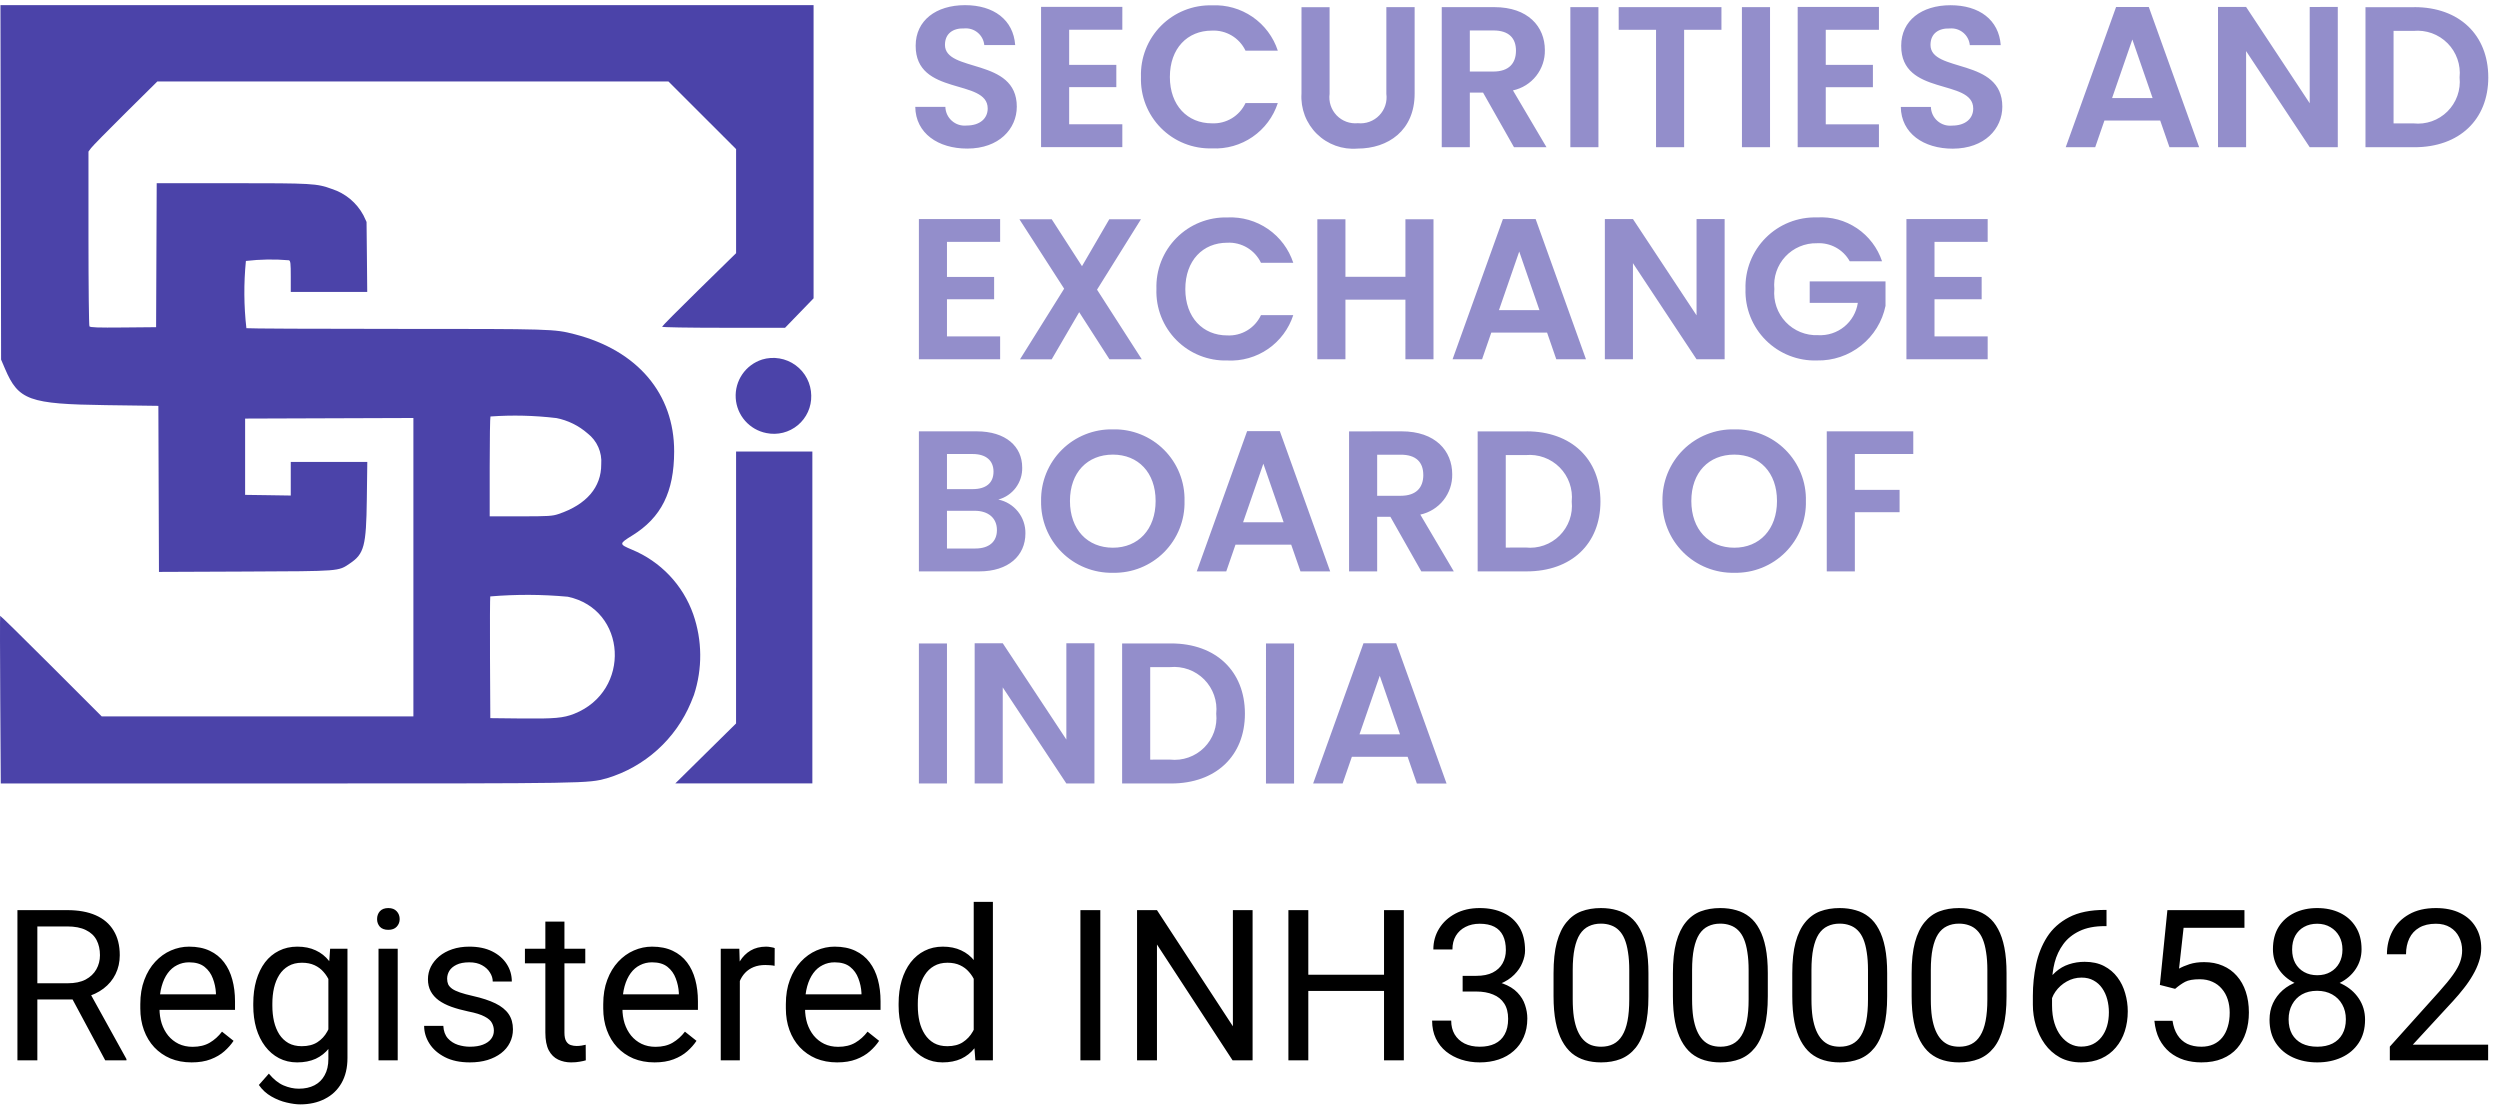 <svg xmlns="http://www.w3.org/2000/svg" width="213" height="95" viewBox="0 0 213 95" fill="none"><path d="M1.485 77.543H5.722C6.683 77.543 7.494 77.689 8.156 77.982C8.824 78.275 9.331 78.709 9.677 79.283C10.028 79.852 10.204 80.552 10.204 81.384C10.204 81.97 10.084 82.506 9.844 82.992C9.609 83.473 9.27 83.883 8.824 84.223C8.385 84.557 7.857 84.806 7.242 84.97L6.768 85.154H2.786L2.769 83.774H5.774C6.384 83.774 6.891 83.669 7.295 83.458C7.699 83.241 8.004 82.951 8.209 82.588C8.414 82.225 8.517 81.823 8.517 81.384C8.517 80.892 8.42 80.461 8.227 80.092C8.033 79.723 7.729 79.439 7.312 79.239C6.902 79.034 6.372 78.932 5.722 78.932H3.182V90.34H1.485V77.543ZM8.965 90.34L5.854 84.539L7.62 84.53L10.775 90.234V90.34H8.965ZM16.322 90.516C15.66 90.516 15.06 90.404 14.521 90.182C13.987 89.953 13.527 89.634 13.141 89.224C12.76 88.814 12.467 88.327 12.262 87.765C12.057 87.202 11.954 86.587 11.954 85.919V85.55C11.954 84.776 12.068 84.088 12.297 83.484C12.525 82.875 12.836 82.359 13.229 81.938C13.621 81.516 14.066 81.196 14.565 80.98C15.063 80.763 15.578 80.654 16.111 80.654C16.791 80.654 17.377 80.772 17.869 81.006C18.367 81.24 18.774 81.568 19.091 81.99C19.407 82.406 19.642 82.898 19.794 83.467C19.946 84.029 20.023 84.644 20.023 85.312V86.042H12.921V84.715H18.397V84.592C18.373 84.17 18.285 83.76 18.133 83.361C17.986 82.963 17.752 82.635 17.43 82.377C17.108 82.119 16.668 81.99 16.111 81.99C15.742 81.99 15.402 82.069 15.092 82.228C14.781 82.38 14.515 82.608 14.292 82.913C14.069 83.218 13.897 83.59 13.774 84.029C13.65 84.469 13.589 84.976 13.589 85.55V85.919C13.589 86.37 13.65 86.795 13.774 87.193C13.902 87.586 14.087 87.932 14.327 88.231C14.573 88.529 14.869 88.764 15.215 88.934C15.566 89.103 15.965 89.189 16.41 89.189C16.985 89.189 17.471 89.071 17.869 88.837C18.268 88.603 18.616 88.289 18.915 87.897L19.899 88.679C19.694 88.989 19.434 89.285 19.117 89.566C18.801 89.848 18.411 90.076 17.948 90.252C17.491 90.428 16.949 90.516 16.322 90.516ZM28.127 80.83H29.604V90.138C29.604 90.976 29.434 91.69 29.094 92.282C28.754 92.874 28.279 93.322 27.67 93.627C27.067 93.938 26.369 94.093 25.578 94.093C25.25 94.093 24.863 94.04 24.418 93.935C23.979 93.835 23.545 93.662 23.117 93.416C22.695 93.176 22.341 92.851 22.054 92.44L22.906 91.474C23.305 91.954 23.721 92.288 24.154 92.476C24.594 92.663 25.027 92.757 25.455 92.757C25.971 92.757 26.416 92.66 26.791 92.467C27.166 92.273 27.456 91.986 27.661 91.606C27.872 91.231 27.978 90.768 27.978 90.217V82.922L28.127 80.83ZM21.579 85.69V85.506C21.579 84.779 21.664 84.12 21.834 83.528C22.01 82.931 22.259 82.418 22.581 81.99C22.909 81.562 23.305 81.234 23.768 81.006C24.231 80.772 24.752 80.654 25.332 80.654C25.93 80.654 26.451 80.76 26.897 80.971C27.348 81.176 27.729 81.478 28.039 81.876C28.356 82.269 28.605 82.743 28.786 83.3C28.968 83.856 29.094 84.486 29.164 85.189V85.998C29.1 86.695 28.974 87.322 28.786 87.879C28.605 88.436 28.356 88.91 28.039 89.303C27.729 89.695 27.348 89.997 26.897 90.208C26.445 90.413 25.918 90.516 25.315 90.516C24.746 90.516 24.231 90.395 23.768 90.155C23.311 89.915 22.918 89.578 22.59 89.144C22.262 88.711 22.01 88.201 21.834 87.615C21.664 87.023 21.579 86.382 21.579 85.69ZM23.205 85.506V85.69C23.205 86.165 23.252 86.61 23.346 87.026C23.445 87.442 23.595 87.809 23.794 88.125C23.999 88.441 24.26 88.69 24.576 88.872C24.893 89.048 25.271 89.136 25.71 89.136C26.249 89.136 26.695 89.022 27.046 88.793C27.398 88.564 27.676 88.263 27.881 87.888C28.092 87.513 28.256 87.106 28.373 86.666V84.548C28.309 84.226 28.209 83.915 28.074 83.616C27.945 83.311 27.776 83.042 27.565 82.808C27.36 82.567 27.105 82.377 26.8 82.236C26.495 82.096 26.138 82.025 25.728 82.025C25.282 82.025 24.899 82.119 24.576 82.307C24.26 82.488 23.999 82.74 23.794 83.062C23.595 83.379 23.445 83.748 23.346 84.17C23.252 84.586 23.205 85.031 23.205 85.506ZM33.885 80.83V90.34H32.25V80.83H33.885ZM32.127 78.308C32.127 78.044 32.206 77.821 32.364 77.64C32.529 77.458 32.769 77.367 33.085 77.367C33.396 77.367 33.633 77.458 33.797 77.64C33.967 77.821 34.052 78.044 34.052 78.308C34.052 78.56 33.967 78.776 33.797 78.958C33.633 79.134 33.396 79.222 33.085 79.222C32.769 79.222 32.529 79.134 32.364 78.958C32.206 78.776 32.127 78.56 32.127 78.308ZM42.078 87.817C42.078 87.583 42.025 87.366 41.919 87.167C41.82 86.962 41.612 86.777 41.295 86.613C40.985 86.443 40.516 86.297 39.889 86.174C39.362 86.062 38.884 85.931 38.456 85.778C38.035 85.626 37.674 85.441 37.375 85.225C37.082 85.008 36.857 84.753 36.699 84.46C36.54 84.167 36.461 83.824 36.461 83.432C36.461 83.057 36.543 82.702 36.707 82.368C36.877 82.034 37.115 81.738 37.419 81.481C37.73 81.223 38.102 81.02 38.535 80.874C38.969 80.728 39.453 80.654 39.986 80.654C40.747 80.654 41.398 80.789 41.937 81.059C42.476 81.328 42.889 81.689 43.176 82.14C43.463 82.585 43.607 83.08 43.607 83.625H41.981C41.981 83.361 41.902 83.106 41.743 82.86C41.591 82.608 41.365 82.4 41.067 82.236C40.774 82.072 40.413 81.99 39.986 81.99C39.535 81.99 39.168 82.061 38.887 82.201C38.612 82.336 38.41 82.509 38.281 82.72C38.157 82.931 38.096 83.153 38.096 83.388C38.096 83.564 38.125 83.722 38.184 83.862C38.248 83.997 38.36 84.123 38.518 84.24C38.676 84.352 38.899 84.457 39.186 84.557C39.473 84.656 39.839 84.756 40.285 84.856C41.064 85.031 41.705 85.242 42.209 85.488C42.713 85.734 43.088 86.036 43.334 86.394C43.58 86.751 43.703 87.185 43.703 87.694C43.703 88.11 43.615 88.491 43.44 88.837C43.27 89.183 43.021 89.481 42.693 89.733C42.37 89.98 41.984 90.173 41.532 90.314C41.087 90.448 40.586 90.516 40.03 90.516C39.192 90.516 38.483 90.366 37.903 90.067C37.323 89.769 36.883 89.382 36.584 88.907C36.285 88.433 36.136 87.932 36.136 87.404H37.771C37.794 87.85 37.923 88.204 38.157 88.468C38.392 88.726 38.679 88.91 39.019 89.022C39.359 89.127 39.696 89.18 40.03 89.18C40.475 89.18 40.847 89.121 41.146 89.004C41.45 88.887 41.682 88.726 41.84 88.52C41.998 88.315 42.078 88.081 42.078 87.817ZM49.866 80.83V82.078H44.724V80.83H49.866ZM46.464 78.519H48.09V87.984C48.09 88.307 48.14 88.55 48.24 88.714C48.339 88.878 48.468 88.986 48.626 89.039C48.785 89.092 48.955 89.118 49.136 89.118C49.271 89.118 49.411 89.106 49.558 89.083C49.71 89.054 49.825 89.03 49.901 89.013L49.91 90.34C49.781 90.381 49.611 90.419 49.4 90.454C49.195 90.495 48.946 90.516 48.653 90.516C48.254 90.516 47.888 90.436 47.554 90.278C47.22 90.12 46.953 89.856 46.754 89.487C46.561 89.112 46.464 88.608 46.464 87.976V78.519ZM55.764 90.516C55.102 90.516 54.501 90.404 53.962 90.182C53.429 89.953 52.969 89.634 52.583 89.224C52.202 88.814 51.909 88.327 51.704 87.765C51.498 87.202 51.396 86.587 51.396 85.919V85.55C51.396 84.776 51.51 84.088 51.739 83.484C51.967 82.875 52.278 82.359 52.67 81.938C53.063 81.516 53.508 81.196 54.006 80.98C54.504 80.763 55.02 80.654 55.553 80.654C56.233 80.654 56.819 80.772 57.311 81.006C57.809 81.24 58.216 81.568 58.533 81.99C58.849 82.406 59.084 82.898 59.236 83.467C59.388 84.029 59.464 84.644 59.464 85.312V86.042H52.363V84.715H57.838V84.592C57.815 84.17 57.727 83.76 57.575 83.361C57.428 82.963 57.194 82.635 56.872 82.377C56.549 82.119 56.11 81.99 55.553 81.99C55.184 81.99 54.844 82.069 54.534 82.228C54.223 82.38 53.956 82.608 53.734 82.913C53.511 83.218 53.338 83.59 53.215 84.029C53.092 84.469 53.031 84.976 53.031 85.55V85.919C53.031 86.37 53.092 86.795 53.215 87.193C53.344 87.586 53.529 87.932 53.769 88.231C54.015 88.529 54.311 88.764 54.657 88.934C55.008 89.103 55.407 89.189 55.852 89.189C56.426 89.189 56.913 89.071 57.311 88.837C57.709 88.603 58.058 88.289 58.357 87.897L59.341 88.679C59.136 88.989 58.876 89.285 58.559 89.566C58.243 89.848 57.853 90.076 57.39 90.252C56.933 90.428 56.391 90.516 55.764 90.516ZM63.034 82.324V90.34H61.408V80.83H62.99L63.034 82.324ZM66.004 80.777L65.996 82.289C65.861 82.26 65.732 82.242 65.609 82.236C65.492 82.225 65.357 82.219 65.205 82.219C64.83 82.219 64.499 82.277 64.212 82.394C63.924 82.512 63.681 82.676 63.482 82.887C63.283 83.098 63.125 83.35 63.007 83.643C62.896 83.93 62.823 84.246 62.788 84.592L62.331 84.856C62.331 84.281 62.386 83.742 62.498 83.238C62.615 82.734 62.794 82.289 63.034 81.902C63.274 81.51 63.579 81.205 63.948 80.988C64.323 80.766 64.768 80.654 65.284 80.654C65.401 80.654 65.536 80.669 65.688 80.698C65.84 80.722 65.946 80.748 66.004 80.777ZM71.323 90.516C70.661 90.516 70.06 90.404 69.521 90.182C68.988 89.953 68.528 89.634 68.141 89.224C67.76 88.814 67.467 88.327 67.262 87.765C67.057 87.202 66.955 86.587 66.955 85.919V85.55C66.955 84.776 67.069 84.088 67.297 83.484C67.526 82.875 67.837 82.359 68.229 81.938C68.622 81.516 69.067 81.196 69.565 80.98C70.063 80.763 70.579 80.654 71.112 80.654C71.792 80.654 72.378 80.772 72.87 81.006C73.368 81.24 73.775 81.568 74.091 81.99C74.408 82.406 74.642 82.898 74.795 83.467C74.947 84.029 75.023 84.644 75.023 85.312V86.042H67.921V84.715H73.397V84.592C73.374 84.17 73.286 83.76 73.133 83.361C72.987 82.963 72.753 82.635 72.43 82.377C72.108 82.119 71.669 81.99 71.112 81.99C70.743 81.99 70.403 82.069 70.092 82.228C69.782 82.38 69.515 82.608 69.293 82.913C69.07 83.218 68.897 83.59 68.774 84.029C68.651 84.469 68.59 84.976 68.59 85.55V85.919C68.59 86.37 68.651 86.795 68.774 87.193C68.903 87.586 69.088 87.932 69.328 88.231C69.574 88.529 69.87 88.764 70.216 88.934C70.567 89.103 70.966 89.189 71.411 89.189C71.985 89.189 72.471 89.071 72.87 88.837C73.268 88.603 73.617 88.289 73.916 87.897L74.9 88.679C74.695 88.989 74.434 89.285 74.118 89.566C73.801 89.848 73.412 90.076 72.949 90.252C72.492 90.428 71.95 90.516 71.323 90.516ZM82.961 88.494V76.84H84.595V90.34H83.101L82.961 88.494ZM76.562 85.69V85.506C76.562 84.779 76.65 84.12 76.826 83.528C77.007 82.931 77.262 82.418 77.591 81.99C77.924 81.562 78.32 81.234 78.777 81.006C79.24 80.772 79.756 80.654 80.324 80.654C80.922 80.654 81.443 80.76 81.888 80.971C82.34 81.176 82.72 81.478 83.031 81.876C83.347 82.269 83.596 82.743 83.778 83.3C83.96 83.856 84.086 84.486 84.156 85.189V85.998C84.091 86.695 83.966 87.322 83.778 87.879C83.596 88.436 83.347 88.91 83.031 89.303C82.72 89.695 82.34 89.997 81.888 90.208C81.437 90.413 80.91 90.516 80.306 90.516C79.75 90.516 79.24 90.395 78.777 90.155C78.32 89.915 77.924 89.578 77.591 89.144C77.262 88.711 77.007 88.201 76.826 87.615C76.65 87.023 76.562 86.382 76.562 85.69ZM78.197 85.506V85.69C78.197 86.165 78.244 86.61 78.338 87.026C78.437 87.442 78.59 87.809 78.795 88.125C79 88.441 79.26 88.69 79.577 88.872C79.893 89.048 80.271 89.136 80.711 89.136C81.25 89.136 81.692 89.022 82.038 88.793C82.389 88.564 82.671 88.263 82.882 87.888C83.093 87.513 83.257 87.106 83.374 86.666V84.548C83.303 84.226 83.201 83.915 83.066 83.616C82.937 83.311 82.767 83.042 82.556 82.808C82.351 82.567 82.096 82.377 81.792 82.236C81.493 82.096 81.138 82.025 80.728 82.025C80.283 82.025 79.899 82.119 79.577 82.307C79.26 82.488 79 82.74 78.795 83.062C78.59 83.379 78.437 83.748 78.338 84.17C78.244 84.586 78.197 85.031 78.197 85.506ZM93.747 77.543V90.34H92.051V77.543H93.747ZM106.721 77.543V90.34H105.016L98.573 80.47V90.34H96.877V77.543H98.573L105.042 87.439V77.543H106.721ZM118.13 83.045V84.425H111.204V83.045H118.13ZM111.468 77.543V90.34H109.772V77.543H111.468ZM119.606 77.543V90.34H117.919V77.543H119.606ZM124.617 83.142H125.777C126.346 83.142 126.815 83.048 127.184 82.86C127.559 82.667 127.837 82.406 128.019 82.078C128.206 81.744 128.3 81.369 128.3 80.953C128.3 80.461 128.218 80.048 128.054 79.714C127.89 79.38 127.644 79.128 127.316 78.958C126.987 78.788 126.571 78.703 126.067 78.703C125.61 78.703 125.206 78.794 124.855 78.976C124.509 79.151 124.236 79.403 124.037 79.731C123.844 80.06 123.747 80.446 123.747 80.892H122.121C122.121 80.241 122.285 79.649 122.613 79.116C122.942 78.583 123.401 78.158 123.993 77.842C124.591 77.525 125.282 77.367 126.067 77.367C126.841 77.367 127.518 77.505 128.098 77.78C128.678 78.05 129.129 78.454 129.451 78.993C129.774 79.526 129.935 80.191 129.935 80.988C129.935 81.311 129.859 81.656 129.706 82.025C129.56 82.389 129.328 82.728 129.012 83.045C128.701 83.361 128.297 83.622 127.799 83.827C127.301 84.026 126.703 84.126 126.006 84.126H124.617V83.142ZM124.617 84.478V83.502H126.006C126.82 83.502 127.494 83.599 128.027 83.792C128.561 83.985 128.98 84.243 129.284 84.565C129.595 84.888 129.812 85.242 129.935 85.629C130.064 86.01 130.128 86.391 130.128 86.772C130.128 87.369 130.026 87.899 129.82 88.362C129.621 88.825 129.337 89.218 128.968 89.54C128.605 89.862 128.177 90.106 127.685 90.269C127.192 90.434 126.656 90.516 126.076 90.516C125.52 90.516 124.995 90.436 124.503 90.278C124.017 90.12 123.586 89.892 123.211 89.593C122.836 89.288 122.543 88.916 122.332 88.477C122.121 88.031 122.016 87.524 122.016 86.956H123.642C123.642 87.401 123.738 87.791 123.932 88.125C124.131 88.459 124.412 88.72 124.776 88.907C125.145 89.089 125.578 89.18 126.076 89.18C126.574 89.18 127.002 89.095 127.359 88.925C127.723 88.749 128.001 88.485 128.194 88.134C128.394 87.782 128.493 87.34 128.493 86.807C128.493 86.273 128.382 85.837 128.159 85.497C127.937 85.151 127.62 84.897 127.21 84.732C126.806 84.562 126.328 84.478 125.777 84.478H124.617ZM140.447 82.922V84.873C140.447 85.922 140.354 86.807 140.166 87.527C139.979 88.248 139.709 88.828 139.358 89.268C139.006 89.707 138.581 90.026 138.083 90.226C137.591 90.419 137.034 90.516 136.413 90.516C135.921 90.516 135.467 90.454 135.051 90.331C134.635 90.208 134.26 90.012 133.926 89.742C133.598 89.467 133.317 89.109 133.082 88.67C132.848 88.231 132.669 87.697 132.546 87.07C132.423 86.443 132.362 85.711 132.362 84.873V82.922C132.362 81.873 132.455 80.994 132.643 80.285C132.836 79.576 133.109 79.008 133.46 78.58C133.812 78.147 134.234 77.836 134.726 77.648C135.224 77.461 135.78 77.367 136.396 77.367C136.894 77.367 137.351 77.429 137.767 77.552C138.189 77.669 138.564 77.859 138.892 78.123C139.22 78.381 139.498 78.727 139.727 79.16C139.961 79.588 140.14 80.112 140.263 80.733C140.386 81.355 140.447 82.084 140.447 82.922ZM138.813 85.137V82.649C138.813 82.075 138.778 81.571 138.707 81.138C138.643 80.698 138.546 80.323 138.417 80.013C138.288 79.702 138.124 79.45 137.925 79.257C137.732 79.064 137.506 78.923 137.248 78.835C136.996 78.741 136.712 78.694 136.396 78.694C136.009 78.694 135.666 78.768 135.367 78.914C135.069 79.055 134.817 79.28 134.612 79.591C134.412 79.901 134.26 80.309 134.154 80.812C134.049 81.316 133.996 81.929 133.996 82.649V85.137C133.996 85.711 134.029 86.218 134.093 86.657C134.163 87.097 134.266 87.478 134.401 87.8C134.535 88.116 134.699 88.377 134.893 88.582C135.086 88.787 135.309 88.939 135.561 89.039C135.819 89.133 136.103 89.18 136.413 89.18C136.812 89.18 137.16 89.103 137.459 88.951C137.758 88.799 138.007 88.561 138.206 88.239C138.411 87.911 138.564 87.492 138.663 86.982C138.763 86.467 138.813 85.852 138.813 85.137ZM150.617 82.922V84.873C150.617 85.922 150.524 86.807 150.336 87.527C150.149 88.248 149.879 88.828 149.528 89.268C149.176 89.707 148.751 90.026 148.253 90.226C147.761 90.419 147.204 90.516 146.583 90.516C146.091 90.516 145.637 90.454 145.221 90.331C144.805 90.208 144.43 90.012 144.096 89.742C143.768 89.467 143.487 89.109 143.252 88.67C143.018 88.231 142.839 87.697 142.716 87.07C142.593 86.443 142.532 85.711 142.532 84.873V82.922C142.532 81.873 142.625 80.994 142.813 80.285C143.006 79.576 143.279 79.008 143.63 78.58C143.982 78.147 144.404 77.836 144.896 77.648C145.394 77.461 145.95 77.367 146.566 77.367C147.064 77.367 147.521 77.429 147.937 77.552C148.359 77.669 148.734 77.859 149.062 78.123C149.39 78.381 149.668 78.727 149.897 79.16C150.131 79.588 150.31 80.112 150.433 80.733C150.556 81.355 150.617 82.084 150.617 82.922ZM148.983 85.137V82.649C148.983 82.075 148.948 81.571 148.877 81.138C148.813 80.698 148.716 80.323 148.587 80.013C148.458 79.702 148.294 79.45 148.095 79.257C147.902 79.064 147.676 78.923 147.418 78.835C147.166 78.741 146.882 78.694 146.566 78.694C146.179 78.694 145.836 78.768 145.537 78.914C145.239 79.055 144.987 79.28 144.782 79.591C144.582 79.901 144.43 80.309 144.324 80.812C144.219 81.316 144.166 81.929 144.166 82.649V85.137C144.166 85.711 144.199 86.218 144.263 86.657C144.333 87.097 144.436 87.478 144.571 87.8C144.705 88.116 144.869 88.377 145.063 88.582C145.256 88.787 145.479 88.939 145.731 89.039C145.989 89.133 146.273 89.18 146.583 89.18C146.982 89.18 147.33 89.103 147.629 88.951C147.928 88.799 148.177 88.561 148.376 88.239C148.581 87.911 148.734 87.492 148.833 86.982C148.933 86.467 148.983 85.852 148.983 85.137ZM160.787 82.922V84.873C160.787 85.922 160.694 86.807 160.506 87.527C160.319 88.248 160.049 88.828 159.698 89.268C159.346 89.707 158.921 90.026 158.423 90.226C157.931 90.419 157.374 90.516 156.753 90.516C156.261 90.516 155.807 90.454 155.391 90.331C154.975 90.208 154.6 90.012 154.266 89.742C153.938 89.467 153.657 89.109 153.422 88.67C153.188 88.231 153.009 87.697 152.886 87.07C152.763 86.443 152.702 85.711 152.702 84.873V82.922C152.702 81.873 152.795 80.994 152.983 80.285C153.176 79.576 153.449 79.008 153.8 78.58C154.152 78.147 154.574 77.836 155.066 77.648C155.564 77.461 156.12 77.367 156.736 77.367C157.234 77.367 157.691 77.429 158.107 77.552C158.529 77.669 158.904 77.859 159.232 78.123C159.56 78.381 159.838 78.727 160.067 79.16C160.301 79.588 160.48 80.112 160.603 80.733C160.726 81.355 160.787 82.084 160.787 82.922ZM159.153 85.137V82.649C159.153 82.075 159.118 81.571 159.047 81.138C158.983 80.698 158.886 80.323 158.757 80.013C158.628 79.702 158.464 79.45 158.265 79.257C158.072 79.064 157.846 78.923 157.588 78.835C157.336 78.741 157.052 78.694 156.736 78.694C156.349 78.694 156.006 78.768 155.707 78.914C155.409 79.055 155.157 79.28 154.952 79.591C154.752 79.901 154.6 80.309 154.494 80.812C154.389 81.316 154.336 81.929 154.336 82.649V85.137C154.336 85.711 154.369 86.218 154.433 86.657C154.503 87.097 154.606 87.478 154.741 87.8C154.875 88.116 155.039 88.377 155.233 88.582C155.426 88.787 155.649 88.939 155.901 89.039C156.159 89.133 156.443 89.18 156.753 89.18C157.152 89.18 157.5 89.103 157.799 88.951C158.098 88.799 158.347 88.561 158.546 88.239C158.751 87.911 158.904 87.492 159.003 86.982C159.103 86.467 159.153 85.852 159.153 85.137ZM170.957 82.922V84.873C170.957 85.922 170.864 86.807 170.676 87.527C170.489 88.248 170.219 88.828 169.868 89.268C169.516 89.707 169.091 90.026 168.593 90.226C168.101 90.419 167.544 90.516 166.923 90.516C166.431 90.516 165.977 90.454 165.561 90.331C165.145 90.208 164.77 90.012 164.436 89.742C164.108 89.467 163.827 89.109 163.592 88.67C163.358 88.231 163.179 87.697 163.056 87.07C162.933 86.443 162.872 85.711 162.872 84.873V82.922C162.872 81.873 162.965 80.994 163.153 80.285C163.346 79.576 163.619 79.008 163.97 78.58C164.322 78.147 164.744 77.836 165.236 77.648C165.734 77.461 166.29 77.367 166.906 77.367C167.404 77.367 167.861 77.429 168.277 77.552C168.699 77.669 169.074 77.859 169.402 78.123C169.73 78.381 170.008 78.727 170.237 79.16C170.471 79.588 170.65 80.112 170.773 80.733C170.896 81.355 170.957 82.084 170.957 82.922ZM169.323 85.137V82.649C169.323 82.075 169.288 81.571 169.217 81.138C169.153 80.698 169.056 80.323 168.927 80.013C168.798 79.702 168.634 79.45 168.435 79.257C168.242 79.064 168.016 78.923 167.758 78.835C167.506 78.741 167.222 78.694 166.906 78.694C166.519 78.694 166.176 78.768 165.877 78.914C165.579 79.055 165.327 79.28 165.122 79.591C164.922 79.901 164.77 80.309 164.664 80.812C164.559 81.316 164.506 81.929 164.506 82.649V85.137C164.506 85.711 164.539 86.218 164.603 86.657C164.673 87.097 164.776 87.478 164.911 87.8C165.045 88.116 165.209 88.377 165.403 88.582C165.596 88.787 165.819 88.939 166.071 89.039C166.329 89.133 166.613 89.18 166.923 89.18C167.322 89.18 167.67 89.103 167.969 88.951C168.268 88.799 168.517 88.561 168.716 88.239C168.921 87.911 169.074 87.492 169.173 86.982C169.273 86.467 169.323 85.852 169.323 85.137ZM179.334 77.525H179.475V78.905H179.334C178.473 78.905 177.752 79.046 177.172 79.327C176.592 79.603 176.132 79.975 175.792 80.443C175.453 80.906 175.207 81.428 175.054 82.008C174.908 82.588 174.834 83.177 174.834 83.774V85.655C174.834 86.224 174.902 86.728 175.037 87.167C175.171 87.601 175.356 87.967 175.59 88.266C175.825 88.564 176.088 88.79 176.381 88.942C176.68 89.095 176.991 89.171 177.313 89.171C177.688 89.171 178.022 89.101 178.315 88.96C178.608 88.814 178.854 88.611 179.053 88.353C179.258 88.09 179.414 87.779 179.519 87.422C179.625 87.064 179.677 86.672 179.677 86.244C179.677 85.863 179.63 85.497 179.537 85.145C179.443 84.788 179.299 84.472 179.106 84.196C178.913 83.915 178.669 83.695 178.376 83.537C178.089 83.373 177.747 83.291 177.348 83.291C176.897 83.291 176.475 83.402 176.083 83.625C175.696 83.842 175.376 84.129 175.125 84.486C174.878 84.838 174.738 85.222 174.703 85.638L173.841 85.629C173.923 84.973 174.076 84.413 174.298 83.95C174.527 83.481 174.808 83.101 175.142 82.808C175.482 82.509 175.86 82.292 176.276 82.157C176.698 82.017 177.143 81.946 177.612 81.946C178.251 81.946 178.801 82.066 179.264 82.307C179.727 82.547 180.108 82.869 180.407 83.273C180.706 83.672 180.925 84.123 181.066 84.627C181.212 85.125 181.286 85.638 181.286 86.165C181.286 86.769 181.201 87.334 181.031 87.861C180.861 88.389 180.606 88.852 180.266 89.25C179.932 89.648 179.519 89.959 179.027 90.182C178.535 90.404 177.963 90.516 177.313 90.516C176.622 90.516 176.018 90.375 175.502 90.094C174.987 89.807 174.559 89.426 174.219 88.951C173.879 88.477 173.625 87.949 173.455 87.369C173.285 86.789 173.2 86.2 173.2 85.603V84.838C173.2 83.936 173.291 83.051 173.472 82.184C173.654 81.316 173.967 80.531 174.413 79.828C174.864 79.125 175.488 78.565 176.285 78.149C177.082 77.733 178.098 77.525 179.334 77.525ZM185.321 84.249L184.02 83.915L184.662 77.543H191.227V79.046H186.042L185.655 82.526C185.889 82.392 186.185 82.266 186.543 82.148C186.906 82.031 187.322 81.973 187.791 81.973C188.382 81.973 188.913 82.075 189.381 82.28C189.85 82.48 190.249 82.767 190.577 83.142C190.911 83.517 191.166 83.968 191.341 84.495C191.517 85.022 191.605 85.611 191.605 86.262C191.605 86.877 191.52 87.442 191.35 87.958C191.186 88.474 190.937 88.925 190.603 89.311C190.269 89.692 189.847 89.988 189.337 90.199C188.834 90.41 188.239 90.516 187.553 90.516C187.038 90.516 186.548 90.445 186.086 90.305C185.629 90.158 185.218 89.939 184.855 89.645C184.498 89.347 184.205 88.978 183.976 88.538C183.754 88.093 183.613 87.571 183.554 86.974H185.101C185.171 87.454 185.312 87.858 185.523 88.186C185.734 88.515 186.009 88.764 186.349 88.934C186.695 89.098 187.096 89.18 187.553 89.18C187.94 89.18 188.283 89.112 188.582 88.978C188.88 88.843 189.132 88.649 189.337 88.397C189.543 88.145 189.698 87.841 189.803 87.483C189.915 87.126 189.97 86.725 189.97 86.279C189.97 85.875 189.915 85.5 189.803 85.154C189.692 84.809 189.525 84.507 189.302 84.249C189.086 83.991 188.819 83.792 188.503 83.651C188.186 83.505 187.823 83.432 187.413 83.432C186.868 83.432 186.455 83.505 186.173 83.651C185.898 83.798 185.614 83.997 185.321 84.249ZM201.503 86.877C201.503 87.656 201.321 88.318 200.958 88.863C200.6 89.402 200.114 89.812 199.499 90.094C198.889 90.375 198.201 90.516 197.433 90.516C196.666 90.516 195.974 90.375 195.359 90.094C194.744 89.812 194.258 89.402 193.9 88.863C193.543 88.318 193.364 87.656 193.364 86.877C193.364 86.367 193.461 85.901 193.654 85.48C193.853 85.052 194.132 84.68 194.489 84.363C194.852 84.047 195.28 83.804 195.772 83.634C196.27 83.458 196.818 83.37 197.416 83.37C198.201 83.37 198.901 83.522 199.516 83.827C200.132 84.126 200.615 84.539 200.966 85.066C201.324 85.594 201.503 86.197 201.503 86.877ZM199.868 86.842C199.868 86.367 199.765 85.948 199.56 85.585C199.355 85.216 199.068 84.929 198.699 84.724C198.33 84.519 197.902 84.416 197.416 84.416C196.918 84.416 196.487 84.519 196.124 84.724C195.766 84.929 195.488 85.216 195.289 85.585C195.09 85.948 194.99 86.367 194.99 86.842C194.99 87.334 195.087 87.756 195.28 88.107C195.479 88.453 195.76 88.72 196.124 88.907C196.493 89.089 196.929 89.18 197.433 89.18C197.937 89.18 198.371 89.089 198.734 88.907C199.097 88.72 199.376 88.453 199.569 88.107C199.768 87.756 199.868 87.334 199.868 86.842ZM201.204 80.874C201.204 81.495 201.04 82.055 200.712 82.553C200.383 83.051 199.935 83.443 199.367 83.731C198.799 84.018 198.154 84.161 197.433 84.161C196.701 84.161 196.048 84.018 195.473 83.731C194.905 83.443 194.46 83.051 194.137 82.553C193.815 82.055 193.654 81.495 193.654 80.874C193.654 80.13 193.815 79.497 194.137 78.976C194.466 78.454 194.914 78.056 195.482 77.78C196.05 77.505 196.698 77.367 197.424 77.367C198.157 77.367 198.807 77.505 199.376 77.78C199.944 78.056 200.389 78.454 200.712 78.976C201.04 79.497 201.204 80.13 201.204 80.874ZM199.578 80.9C199.578 80.473 199.487 80.095 199.305 79.767C199.124 79.439 198.872 79.181 198.549 78.993C198.227 78.8 197.852 78.703 197.424 78.703C196.997 78.703 196.622 78.794 196.299 78.976C195.983 79.151 195.734 79.403 195.552 79.731C195.377 80.06 195.289 80.449 195.289 80.9C195.289 81.34 195.377 81.724 195.552 82.052C195.734 82.38 195.986 82.635 196.308 82.816C196.631 82.998 197.006 83.089 197.433 83.089C197.861 83.089 198.233 82.998 198.549 82.816C198.872 82.635 199.124 82.38 199.305 82.052C199.487 81.724 199.578 81.34 199.578 80.9ZM211.989 89.004V90.34H203.613V89.171L207.805 84.504C208.321 83.93 208.719 83.443 209.001 83.045C209.288 82.641 209.487 82.28 209.598 81.964C209.716 81.642 209.774 81.314 209.774 80.98C209.774 80.558 209.686 80.177 209.511 79.837C209.341 79.491 209.089 79.216 208.755 79.011C208.421 78.806 208.016 78.703 207.542 78.703C206.973 78.703 206.499 78.814 206.118 79.037C205.743 79.254 205.462 79.559 205.274 79.951C205.087 80.344 204.993 80.795 204.993 81.305H203.367C203.367 80.584 203.525 79.925 203.842 79.327C204.158 78.73 204.627 78.255 205.248 77.903C205.869 77.546 206.634 77.367 207.542 77.367C208.35 77.367 209.042 77.511 209.616 77.798C210.19 78.079 210.63 78.478 210.934 78.993C211.245 79.503 211.4 80.101 211.4 80.786C211.4 81.161 211.336 81.542 211.207 81.929C211.084 82.31 210.911 82.69 210.688 83.071C210.471 83.452 210.217 83.827 209.924 84.196C209.636 84.565 209.329 84.929 209.001 85.286L205.573 89.004H211.989Z" fill="black"></path><path opacity="0.6" d="M86.631 9.087C86.631 4.882 80.511 6.215 80.511 3.822C80.511 2.848 81.211 2.386 82.152 2.422C82.567 2.385 82.979 2.513 83.299 2.778C83.619 3.044 83.821 3.425 83.861 3.839H86.494C86.34 1.685 84.665 0.439 82.22 0.439C79.758 0.439 78.015 1.739 78.015 3.892C77.998 8.217 84.152 6.661 84.152 9.242C84.152 10.097 83.485 10.695 82.357 10.695C82.132 10.719 81.904 10.696 81.688 10.628C81.472 10.559 81.273 10.447 81.103 10.297C80.932 10.148 80.795 9.965 80.699 9.76C80.603 9.554 80.551 9.331 80.545 9.105H77.981C78.011 11.36 79.93 12.659 82.411 12.659C85.126 12.659 86.631 10.967 86.631 9.087ZM95.623 0.587H88.699V12.536H95.622V10.587H91.092V7.425H95.111V5.525H91.092V2.534H95.622L95.623 0.587ZM97.211 6.557C97.183 7.361 97.32 8.162 97.614 8.911C97.908 9.659 98.352 10.34 98.919 10.91C99.486 11.481 100.164 11.929 100.911 12.227C101.658 12.525 102.458 12.666 103.262 12.643C104.492 12.705 105.707 12.36 106.72 11.662C107.734 10.963 108.489 9.951 108.869 8.78H106.118C105.866 9.321 105.458 9.774 104.946 10.082C104.434 10.389 103.843 10.537 103.246 10.507C101.161 10.507 99.673 8.969 99.673 6.558C99.673 4.131 101.16 2.609 103.246 2.609C103.84 2.578 104.43 2.724 104.942 3.028C105.453 3.332 105.862 3.781 106.118 4.318H108.87C108.487 3.15 107.731 2.139 106.718 1.441C105.705 0.744 104.492 0.397 103.263 0.455C102.459 0.434 101.658 0.577 100.911 0.877C100.164 1.177 99.486 1.627 98.919 2.198C98.352 2.77 97.908 3.451 97.614 4.201C97.321 4.951 97.184 5.752 97.211 6.557ZM110.886 7.976C110.846 8.609 110.942 9.243 111.168 9.836C111.395 10.428 111.746 10.965 112.199 11.41C112.651 11.854 113.194 12.196 113.791 12.412C114.387 12.627 115.023 12.712 115.655 12.66C118.27 12.66 120.527 11.122 120.527 7.976V0.608H118.117V7.997C118.162 8.329 118.13 8.667 118.025 8.986C117.92 9.304 117.744 9.595 117.51 9.835C117.276 10.076 116.991 10.26 116.676 10.375C116.361 10.49 116.024 10.531 115.69 10.497C115.358 10.529 115.023 10.486 114.709 10.371C114.396 10.255 114.113 10.07 113.881 9.83C113.65 9.589 113.475 9.299 113.371 8.982C113.267 8.665 113.237 8.328 113.281 7.997V0.612H110.887L110.886 7.976ZM129.161 4.317C129.161 5.394 128.561 6.095 127.229 6.095H125.229V2.595H127.229C128.563 2.591 129.161 3.258 129.161 4.317ZM122.836 0.608V12.54H125.229V7.89H126.357L128.99 12.54H131.759L128.904 7.702C129.686 7.533 130.384 7.099 130.88 6.472C131.376 5.845 131.638 5.065 131.622 4.266C131.622 2.266 130.186 0.608 127.314 0.608H122.836ZM133.794 12.54H136.187V0.608H133.794V12.54ZM137.914 2.54H141.094V12.54H143.487V2.54H146.667V0.608H137.911L137.914 2.54ZM148.414 12.54H150.807V0.608H148.411L148.414 12.54ZM160.085 0.591H153.162V12.54H160.085V10.591H155.555V7.429H159.572V5.529H155.555V2.538H160.085V0.591ZM170.598 9.091C170.598 4.886 164.478 6.219 164.478 3.826C164.478 2.852 165.178 2.39 166.119 2.426C166.534 2.389 166.946 2.517 167.267 2.783C167.587 3.049 167.789 3.431 167.828 3.845H170.461C170.307 1.691 168.632 0.445 166.187 0.445C163.725 0.445 161.982 1.745 161.982 3.898C161.965 8.223 168.119 6.667 168.119 9.248C168.119 10.103 167.452 10.701 166.324 10.701C166.099 10.725 165.871 10.702 165.655 10.634C165.439 10.565 165.24 10.453 165.07 10.303C164.899 10.154 164.762 9.971 164.666 9.766C164.57 9.56 164.518 9.337 164.512 9.111H161.948C161.982 11.367 163.897 12.667 166.375 12.667C169.093 12.659 170.598 10.967 170.598 9.087V9.091ZM184.838 12.544H187.368L183.077 0.595H180.291L176 12.544H178.511L179.297 10.27H184.049L184.838 12.544ZM183.402 8.356H179.949L181.676 3.364L183.402 8.356ZM196.787 0.595V8.797L191.368 0.592H188.975V12.541H191.368V4.353L196.787 12.541H199.18V0.591L196.787 0.595ZM205.71 0.612H201.539V12.544H205.711C209.523 12.544 212.002 10.202 212.002 6.595C212 2.967 209.521 0.608 205.711 0.608L205.71 0.612ZM203.932 10.512V2.632H205.624C206.156 2.581 206.693 2.649 207.196 2.83C207.698 3.012 208.154 3.303 208.531 3.683C208.907 4.062 209.194 4.521 209.371 5.025C209.549 5.529 209.612 6.066 209.556 6.598C209.611 7.127 209.547 7.662 209.368 8.163C209.19 8.664 208.901 9.118 208.524 9.494C208.148 9.869 207.692 10.155 207.19 10.332C206.688 10.508 206.153 10.57 205.624 10.513L203.932 10.512ZM85.211 18.662H78.289V30.611H85.211V28.662H80.682V25.497H84.699V23.597H80.682V20.606H85.211V18.662ZM94.527 30.611H97.279L93.467 24.679L97.211 18.679H94.511L92.186 22.679L89.605 18.679H86.853L90.665 24.597L86.904 30.614H89.604L91.947 26.597L94.527 30.611ZM98.527 24.628C98.499 25.432 98.636 26.233 98.93 26.982C99.224 27.73 99.668 28.411 100.235 28.981C100.802 29.552 101.48 30 102.227 30.298C102.974 30.596 103.774 30.737 104.578 30.714C105.808 30.776 107.023 30.431 108.036 29.733C109.05 29.034 109.805 28.021 110.185 26.851H107.434C107.182 27.392 106.774 27.845 106.262 28.153C105.75 28.46 105.159 28.608 104.562 28.578C102.477 28.578 100.989 27.04 100.989 24.629C100.989 22.202 102.476 20.68 104.562 20.68C105.156 20.649 105.746 20.795 106.258 21.099C106.769 21.403 107.178 21.852 107.434 22.389H110.186C109.803 21.221 109.047 20.21 108.034 19.512C107.021 18.815 105.808 18.468 104.579 18.526C103.775 18.505 102.974 18.649 102.227 18.948C101.48 19.248 100.802 19.698 100.236 20.27C99.669 20.841 99.225 21.523 98.931 22.272C98.638 23.022 98.501 23.823 98.528 24.628H98.527ZM119.741 30.611H122.134V18.679H119.742V23.585H114.631V18.679H112.238V30.611H114.631V25.534H119.742L119.741 30.611ZM132.596 30.611H135.126L130.836 18.662H128.05L123.759 30.611H126.272L127.058 28.337H131.811L132.596 30.611ZM131.161 26.423H127.711L129.438 21.431L131.161 26.423ZM144.546 18.662V26.867L139.127 18.662H136.734V30.611H139.127V22.423L144.546 30.611H146.939V18.662H144.546ZM154.803 18.525C153.997 18.501 153.193 18.643 152.443 18.941C151.693 19.239 151.012 19.688 150.442 20.26C149.872 20.831 149.425 21.513 149.128 22.264C148.832 23.015 148.692 23.818 148.717 24.625C148.692 25.432 148.833 26.236 149.131 26.987C149.429 27.738 149.877 28.419 150.449 28.989C151.021 29.56 151.703 30.007 152.455 30.303C153.206 30.599 154.01 30.738 154.817 30.711C156.179 30.739 157.508 30.289 158.572 29.439C159.637 28.59 160.371 27.395 160.646 26.061V23.975H154.187V25.804H158.287C158.167 26.602 157.754 27.326 157.128 27.835C156.502 28.344 155.708 28.601 154.902 28.556C154.39 28.577 153.878 28.489 153.402 28.296C152.926 28.103 152.498 27.81 152.144 27.438C151.791 27.065 151.522 26.621 151.355 26.136C151.188 25.651 151.127 25.135 151.175 24.624C151.127 24.123 151.186 23.618 151.347 23.142C151.508 22.665 151.769 22.228 152.111 21.86C152.454 21.491 152.87 21.2 153.334 21.004C153.797 20.808 154.297 20.713 154.799 20.724C155.364 20.691 155.926 20.817 156.421 21.089C156.917 21.361 157.325 21.768 157.599 22.262H160.351C159.969 21.114 159.217 20.125 158.214 19.449C157.21 18.773 156.011 18.448 154.803 18.525ZM169.35 18.662H162.427V30.611H169.35V28.662H164.82V25.497H168.837V23.597H164.82V20.606H169.35V18.662ZM84.938 45.16C84.938 46.169 84.254 46.733 83.092 46.733H80.682V43.519H83.041C84.203 43.519 84.938 44.135 84.938 45.16ZM84.647 40.186C84.647 41.16 83.997 41.673 82.869 41.673H80.682V38.682H82.87C83.998 38.682 84.648 39.229 84.648 40.186H84.647ZM87.365 45.451C87.378 44.776 87.155 44.117 86.733 43.59C86.312 43.062 85.719 42.698 85.057 42.562C85.654 42.401 86.18 42.044 86.549 41.547C86.918 41.051 87.109 40.445 87.091 39.827C87.091 38.049 85.706 36.75 83.211 36.75H78.289V48.682H83.434C85.911 48.682 87.365 47.349 87.365 45.451ZM100.921 42.682C100.941 41.876 100.796 41.074 100.496 40.325C100.197 39.576 99.748 38.896 99.178 38.326C98.608 37.755 97.927 37.307 97.178 37.007C96.43 36.707 95.628 36.563 94.821 36.582C94.015 36.565 93.213 36.711 92.464 37.011C91.715 37.311 91.034 37.759 90.463 38.329C89.891 38.899 89.441 39.578 89.138 40.326C88.835 41.074 88.687 41.875 88.701 42.682C88.685 43.49 88.832 44.293 89.134 45.043C89.436 45.793 89.886 46.474 90.458 47.046C91.029 47.617 91.71 48.068 92.46 48.369C93.21 48.671 94.013 48.818 94.821 48.802C95.629 48.819 96.432 48.673 97.181 48.371C97.93 48.069 98.611 47.619 99.181 47.047C99.751 46.475 100.199 45.793 100.498 45.043C100.798 44.293 100.942 43.489 100.921 42.682ZM91.16 42.682C91.16 40.255 92.647 38.733 94.818 38.733C96.972 38.733 98.459 40.254 98.459 42.682C98.459 45.11 96.972 46.665 94.818 46.665C92.648 46.665 91.16 45.109 91.16 42.682ZM110.801 48.682H113.331L109.041 36.733H106.255L101.964 48.682H104.477L105.263 46.408H110.011L110.801 48.682ZM109.366 44.497H105.911L107.638 39.505L109.366 44.497ZM121.266 40.463C121.266 41.54 120.666 42.241 119.334 42.241H117.334V38.741H119.334C120.665 38.733 121.264 39.397 121.264 40.46L121.266 40.463ZM114.941 36.754V48.682H117.334V44.032H118.462L121.095 48.682H123.864L121.011 43.844C121.793 43.675 122.491 43.24 122.987 42.614C123.483 41.987 123.745 41.207 123.729 40.408C123.729 38.408 122.293 36.75 119.421 36.75L114.941 36.754ZM130.069 36.754H125.896V48.682H130.067C133.879 48.682 136.358 46.34 136.358 42.733C136.358 39.109 133.879 36.75 130.067 36.75L130.069 36.754ZM128.291 46.654V38.774H129.983C130.514 38.724 131.05 38.792 131.552 38.974C132.053 39.155 132.508 39.446 132.884 39.824C133.26 40.203 133.547 40.66 133.724 41.163C133.902 41.666 133.966 42.202 133.911 42.733C133.966 43.262 133.902 43.797 133.723 44.298C133.545 44.799 133.256 45.253 132.88 45.629C132.503 46.004 132.047 46.29 131.545 46.467C131.043 46.643 130.508 46.705 129.979 46.648L128.291 46.654ZM153.862 42.682C153.882 41.876 153.737 41.074 153.437 40.325C153.138 39.576 152.689 38.896 152.119 38.326C151.548 37.755 150.868 37.307 150.119 37.007C149.371 36.707 148.569 36.563 147.762 36.582C146.956 36.565 146.154 36.711 145.405 37.011C144.656 37.311 143.975 37.759 143.404 38.329C142.832 38.899 142.382 39.578 142.079 40.326C141.776 41.074 141.628 41.875 141.642 42.682C141.626 43.49 141.773 44.293 142.075 45.043C142.377 45.793 142.827 46.474 143.399 47.046C143.97 47.617 144.651 48.068 145.401 48.369C146.151 48.671 146.954 48.818 147.762 48.802C148.57 48.819 149.373 48.673 150.122 48.371C150.871 48.069 151.552 47.619 152.122 47.047C152.692 46.475 153.14 45.793 153.439 45.043C153.739 44.293 153.883 43.489 153.862 42.682ZM144.101 42.682C144.101 40.255 145.588 38.733 147.759 38.733C149.913 38.733 151.4 40.254 151.4 42.682C151.4 45.11 149.911 46.665 147.76 46.665C145.589 46.665 144.101 45.109 144.101 42.682ZM155.64 48.682H158.033V43.639H161.845V41.739H158.033V38.679H163.011V36.747H155.64V48.682ZM78.289 66.753H80.682V54.821H78.289V66.753ZM90.853 54.804V63.009L85.434 54.804H83.041V66.753H85.434V58.565L90.853 66.753H93.246V54.804H90.853ZM99.776 54.821H95.605V66.753H99.776C103.588 66.753 106.067 64.411 106.067 60.804C106.067 57.18 103.588 54.821 99.776 54.821ZM97.998 64.721V56.838H99.691C100.223 56.787 100.76 56.855 101.263 57.036C101.765 57.218 102.221 57.509 102.598 57.889C102.974 58.269 103.261 58.727 103.438 59.231C103.616 59.735 103.679 60.272 103.623 60.804C103.678 61.333 103.614 61.868 103.435 62.369C103.257 62.87 102.968 63.324 102.592 63.7C102.215 64.075 101.759 64.361 101.257 64.537C100.755 64.714 100.22 64.776 99.691 64.719L97.998 64.721ZM107.861 66.755H110.254V54.821H107.862L107.861 66.755ZM120.716 66.755H123.246L118.956 54.804H116.17L111.879 66.753H114.392L115.178 64.479H119.93L120.716 66.755ZM119.281 62.565H115.828L117.555 57.573L119.281 62.565Z" fill="#4B43A9"></path><path fill-rule="evenodd" clip-rule="evenodd" d="M0.066 15.538L0.093 30.638L0.43 31.426C1.574 34.102 2.48 34.426 9.011 34.518L13.493 34.579L13.518 41.653L13.543 48.727L20.909 48.696C29.067 48.662 28.808 48.682 29.808 48.007C31.026 47.191 31.203 46.524 31.253 42.536L31.294 39.358H24.773V42.22L22.829 42.19L20.884 42.163V35.663L28.052 35.638L35.221 35.613V61.037H8.666L4.359 56.73C1.99 54.361 0.035 52.443 0.014 52.468C-0.007 52.493 -0.003 55.717 0.022 59.632L0.067 66.751H24.619C50.312 66.751 50.066 66.751 51.709 66.308C53.305 65.829 54.775 65.001 56.013 63.885C57.251 62.769 58.225 61.392 58.867 59.854C58.938 59.664 59.054 59.376 59.123 59.213C59.859 56.976 59.838 54.558 59.063 52.334C58.628 51.1 57.937 49.972 57.036 49.023C56.135 48.075 55.044 47.326 53.834 46.827C52.734 46.363 52.734 46.327 53.864 45.627C56.343 44.096 57.431 41.917 57.438 38.466C57.447 33.55 54.315 29.857 48.967 28.479C47.209 28.026 47.066 28.022 33.792 28.022C26.837 28.022 21.076 27.995 20.992 27.962C20.776 26.059 20.762 24.139 20.951 22.233C22.168 22.091 23.397 22.071 24.619 22.175C24.75 22.225 24.774 22.442 24.774 23.554V24.874H31.288L31.261 21.89L31.23 18.909L30.962 18.337C30.389 17.272 29.426 16.47 28.274 16.099C26.989 15.629 26.63 15.608 19.791 15.608H13.351L13.325 21.742L13.3 27.876L10.499 27.902C8.324 27.923 7.681 27.902 7.619 27.802C7.575 27.733 7.539 24.354 7.538 20.293V12.914L7.76 12.614C7.882 12.448 9.202 11.104 10.694 9.626L13.406 6.94H56.95L59.833 9.821L62.715 12.702V21.572L59.562 24.66C57.828 26.36 56.408 27.789 56.408 27.838C56.408 27.887 58.58 27.927 61.648 27.927H66.887L68.102 26.672L69.317 25.417V0.437H0.039L0.066 15.538ZM64.921 30.637C64.237 30.858 63.646 31.299 63.241 31.892C62.836 32.485 62.64 33.196 62.683 33.913C62.726 34.63 63.007 35.312 63.48 35.852C63.953 36.392 64.593 36.76 65.297 36.897C65.766 36.993 66.251 36.983 66.716 36.866C67.18 36.749 67.612 36.529 67.979 36.222C68.346 35.914 68.64 35.528 68.837 35.092C69.034 34.656 69.13 34.181 69.118 33.702C69.112 33.197 68.989 32.701 68.757 32.253C68.526 31.804 68.193 31.416 67.785 31.119C67.378 30.821 66.907 30.622 66.409 30.539C65.911 30.455 65.401 30.488 64.918 30.636M47.389 35.615C48.38 35.809 49.303 36.262 50.063 36.927C50.46 37.234 50.773 37.635 50.976 38.094C51.179 38.552 51.265 39.054 51.225 39.554C51.237 41.511 49.969 42.991 47.594 43.792C47.071 43.969 46.748 43.992 44.367 43.992H41.722V39.77C41.722 37.449 41.752 35.52 41.788 35.484C43.655 35.352 45.53 35.397 47.389 35.618M62.712 50.056V61.639L60.124 64.192L57.538 66.745H63.376H69.213V38.472H62.714V50.056M48.373 50.84C53.426 51.911 53.807 58.883 48.919 60.815C48.002 61.177 47.252 61.244 44.435 61.215L41.775 61.186L41.748 56.062C41.734 53.244 41.748 50.883 41.77 50.815C43.967 50.631 46.175 50.639 48.37 50.841" fill="#4B43A9"></path></svg>
